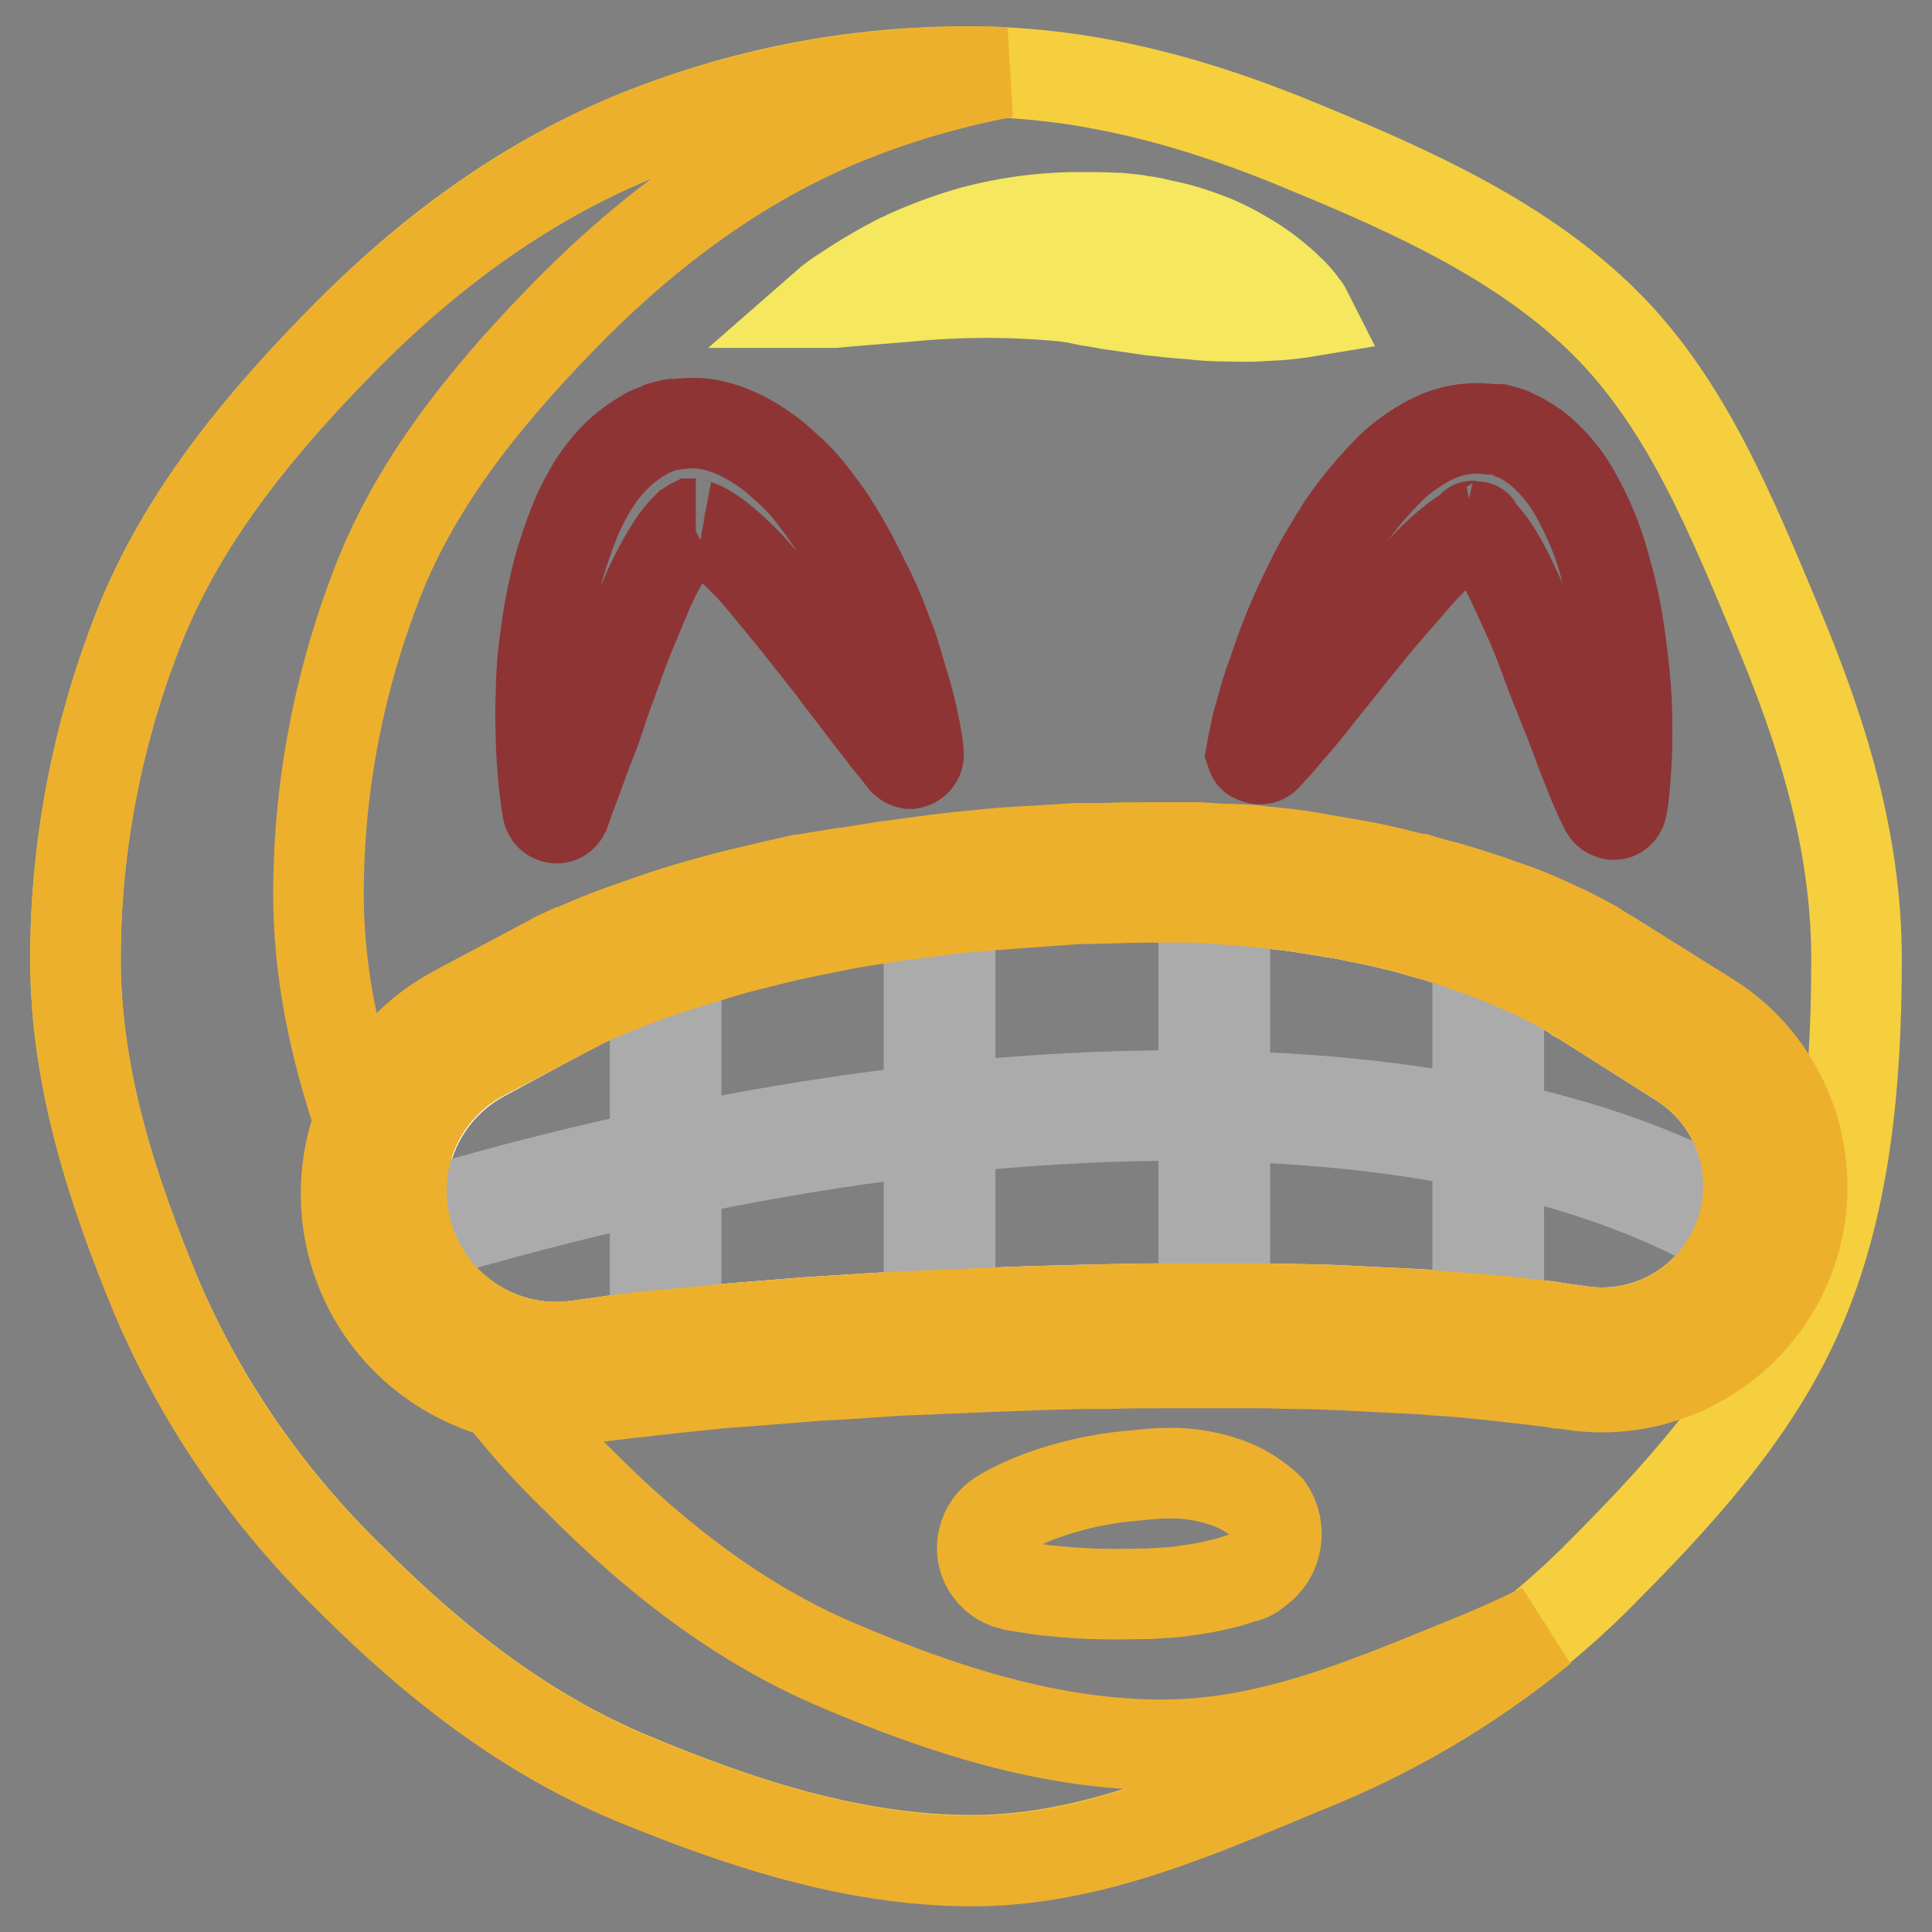 <?xml version="1.0" encoding="utf-8"?>
<!-- Svg Vector Icons : http://www.onlinewebfonts.com/icon -->
<!DOCTYPE svg PUBLIC "-//W3C//DTD SVG 1.1//EN" "http://www.w3.org/Graphics/SVG/1.1/DTD/svg11.dtd">
<svg version="1.1" xmlns="http://www.w3.org/2000/svg" xmlns:xlink="http://www.w3.org/1999/xlink" x="0px" y="0px" viewBox="0 0 256 256" enable-background="new 0 0 256 256" xml:space="preserve">
<rect x="0" y="0" width="256" height="256" fill="#808080" stroke="none"/>
<g> <path stroke-width="12" fill-opacity="0" stroke="#f5cf3e"  d="M246,127.1c0,15.9-1.4,31.8-7.2,45.6c-5.9,14.3-16.9,26-27.7,36.8c-10.9,10.7-23.9,19-38,24.6 c-13.8,5.7-28.4,12.4-44.3,12.4c-15.9,0-31.1-5.1-45-10.9c-14.3-5.9-26.4-15.5-37.3-26.4c-11-10.7-19.8-23.4-25.8-37.5 C15,157.9,10,143,10,127.1c0-15.6,3.1-31,9-45.4c6-14.3,16.2-26.4,27-37.3c10.8-10.9,23.2-20.1,37.6-26.1c14.3-5.9,29.6-8.9,45-8.8 c15.9,0,30.7,4.3,44.5,10.1c14.3,5.9,28.9,12.5,39.7,23.3c10.8,10.8,16.7,25.6,22.7,39.9C241.3,96.7,246,111.2,246,127.1L246,127.1 z"/> <path stroke-width="12" fill-opacity="0" stroke="#edb02d"  d="M154,231.2c-15,0-29.4-4.8-42.4-10.3c-13.5-5.6-24.9-14.6-35.1-24.9C66.1,186,57.8,174,52.2,160.7 c-5.4-13.1-10-27.1-10-42.2c0-14.7,2.9-29.2,8.4-42.8C56.2,62.2,65.9,50.8,76,40.6C86.2,30.4,98,21.6,111.5,16 c7-2.9,14.2-5,21.6-6.4c-1.5-0.1-3-0.1-4.5-0.1c-15.4,0-30.8,3-45,8.8c-14.3,6-26.8,15.3-37.6,26.1C35.2,55.3,25,67.4,19,81.7 c-5.9,14.4-9,29.8-9,45.4c0,15.9,5,30.9,10.7,44.7c6,14.1,14.8,26.8,25.8,37.5c10.8,10.8,22.9,20.4,37.3,26.4 c13.9,5.7,29.1,10.9,45,10.9c15.9,0,30.5-6.7,44.3-12.4c11.3-4.5,21.8-10.7,31.2-18.4c-2.7,1.3-5.5,2.6-8.4,3.8 C182.7,224.9,169.1,231.2,154,231.2L154,231.2z"/> <path stroke-width="12" fill-opacity="0" stroke="#f5e75e"  d="M109.8,40.1c0,0,0.8-0.7,2.4-1.7c2.1-1.4,4.3-2.7,6.6-3.9c3.3-1.6,6.7-2.9,10.3-3.9 c4.2-1.1,8.5-1.7,12.8-1.8h3.3c1,0,2.2,0.1,3.2,0.1c1,0.1,2.1,0.2,3.1,0.4c1,0.1,2,0.4,3,0.6c1.9,0.4,3.8,1,5.6,1.7 c1.6,0.6,3.2,1.4,4.7,2.3c2.3,1.3,4.5,3,6.4,4.9c0.6,0.6,1.1,1.2,1.5,1.8c0.2,0.2,0.4,0.5,0.5,0.7c0,0-1.2,0.2-3.2,0.4 c-1,0.1-2.1,0.1-3.4,0.2s-2.7,0-4.2,0c-1.5,0-3.1-0.1-4.8-0.3c-1.7-0.1-3.4-0.3-5.2-0.5l-2.7-0.4l-2.8-0.4 c-0.9-0.2-1.8-0.3-2.9-0.5l-1.4-0.3c-0.4-0.1-0.9-0.1-1.3-0.2c-7-0.7-14.1-0.7-21.2,0l-7.4,0.6l-2.1,0.2L109.8,40.1z"/> <path stroke-width="12" fill-opacity="0" stroke="#8f3435"  d="M119.8,100.8l-0.7-0.9c-0.4-0.6-1.2-1.4-2-2.5c-0.8-1.1-1.9-2.4-3-3.9c-1.1-1.5-2.5-3.2-3.8-5l-4.5-5.7 c-1.6-2-3.3-4-5-6.1c-1.7-2-3.5-3.8-5.5-5.4c-0.8-0.6-1.6-1.2-2.6-1.6c-0.7-0.3-1-0.3-0.8-0.3h0.3h-0.5h0.1h-0.1 c-0.2,0.1-0.4,0.3-0.6,0.4c-0.7,0.7-1.3,1.4-1.9,2.3c-1.4,2.2-2.6,4.4-3.6,6.8c-1,2.5-2.1,4.9-3,7.3l-2.5,6.9 c-0.7,2.2-1.4,4.2-2.1,5.9c-0.7,1.8-1.2,3.3-1.7,4.6c-0.5,1.3-0.9,2.3-1.1,3l-0.4,1.1c-0.3,0.6-0.9,0.9-1.5,0.6 c-0.3-0.1-0.6-0.4-0.7-0.8c0,0-0.1-0.4-0.2-1.2s-0.3-1.9-0.4-3.3s-0.3-3.2-0.3-5.1c-0.1-2.2-0.1-4.4,0-6.6c0-1.2,0.1-2.5,0.2-3.8 c0.1-1.3,0.3-2.6,0.5-4c0.4-3,1-5.9,1.8-8.8c0.5-1.6,1-3.2,1.6-4.7c0.6-1.7,1.4-3.3,2.3-4.9c1.1-1.9,2.4-3.6,4-5.1 c1-0.9,2.1-1.7,3.3-2.4c0.3-0.2,0.7-0.4,1-0.5l0.5-0.2c0.2-0.1,0.5-0.2,0.7-0.3l0.7-0.2l0.4-0.1H89l0.4-0.1h0.4 c1.6-0.2,3.3-0.2,4.8,0.2c1.3,0.3,2.6,0.8,3.8,1.4c1.9,1,3.7,2.2,5.3,3.7c1.3,1.1,2.6,2.4,3.7,3.8c1,1.3,2,2.6,2.9,4 c1.6,2.5,3,5.1,4.3,7.8c1.2,2.3,2.2,4.7,3.1,7.2c0.9,2.2,1.4,4.3,2,6.2c0.6,1.9,1,3.6,1.3,5s0.5,2.5,0.6,3.2s0.1,1.2,0.1,1.2 c0.1,0.6-0.4,1.2-1.1,1.3C120.4,101.2,120,101,119.8,100.8z M165.8,99.8l0.2-1.1c0.2-0.7,0.3-1.8,0.7-3.2c0.4-1.3,0.8-3,1.4-4.8 c0.7-1.8,1.3-3.9,2.2-6.1c0.9-2.4,2-4.8,3.2-7.2c1.3-2.7,2.8-5.2,4.4-7.7c1.9-2.8,4.1-5.4,6.5-7.8c1.5-1.4,3.2-2.6,5.1-3.6 c2.5-1.3,5.3-1.8,8.1-1.4h1l0.4,0.1l0.7,0.2c0.4,0.1,0.8,0.3,1.1,0.5c0.3,0.1,0.7,0.3,1,0.5c1.1,0.6,2.2,1.4,3.1,2.3 c1.5,1.4,2.8,3.1,3.8,4.9c1.7,3,3,6.1,3.9,9.4c0.8,2.8,1.5,5.7,1.9,8.6c0.4,2.6,0.7,5.1,0.9,7.7c0.2,2.4,0.2,4.6,0.2,6.5 c0,1.9-0.1,3.6-0.2,5s-0.2,2.5-0.3,3.2c-0.1,0.7-0.2,1.2-0.2,1.2c-0.1,0.6-0.7,1.1-1.3,0.9c0,0,0,0,0,0c-0.4-0.1-0.7-0.3-0.9-0.7 l-0.5-1c-0.3-0.7-0.8-1.7-1.3-3c-0.5-1.3-1.2-2.9-1.8-4.6s-1.4-3.7-2.3-5.9c-0.4-1.1-0.9-2.2-1.3-3.3l-1.3-3.5 c-0.9-2.4-2-4.8-3.1-7.2c-0.6-1.2-1.1-2.4-1.7-3.5s-1.2-2.2-1.9-3.1c-0.5-0.7-1.1-1.4-1.8-2.1c-0.1-0.1-0.3-0.2-0.5-0.3h0.4h-0.4 c-0.3,0,0.4,0.1,0.3,0.1c0.4,0,0.3-0.1-0.3,0.2c-0.8,0.4-1.6,0.9-2.3,1.4c-2,1.6-3.8,3.3-5.4,5.2c-1.7,2-3.5,4-5.1,5.9 c-1.6,2-3.2,3.9-4.6,5.7c-1.4,1.8-2.8,3.4-3.9,4.9c-1.2,1.5-2.3,2.8-3.2,3.8c-0.9,1.1-1.6,1.9-2.1,2.4l-0.8,0.9 c-0.4,0.5-1.2,0.5-1.6,0.1C166,100.4,165.9,100.1,165.8,99.8z"/> <path stroke-width="12" fill-opacity="0" stroke="#ffffff"  d="M76.5,133.2c0,0,0.5-0.3,1.4-0.7c0.9-0.5,2.4-1.1,4.2-1.8c1.8-0.7,4-1.6,6.6-2.4c2.5-0.8,5.4-1.7,8.5-2.6 c3.1-0.8,6.5-1.7,10-2.4l5.5-1.1l5.7-0.9c3.9-0.5,7.9-1.1,12-1.4c4.1-0.3,8.3-0.6,12.4-0.9c4.2-0.3,8.3-0.3,12.4-0.1h3.1l3,0.2 l3,0.2c1,0.1,2,0.2,3,0.3c1.9,0.2,3.9,0.4,5.7,0.7c1.9,0.3,3.7,0.6,5.5,0.9c1.8,0.4,3.5,0.7,5.2,1.1l2.5,0.6l2.4,0.7 c1.6,0.4,3.1,0.9,4.5,1.4s2.8,1,4,1.4c2.5,1,4.7,1.9,6.6,2.8c1.8,0.9,3.3,1.7,4.3,2.3c0.5,0.3,0.9,0.5,1.1,0.7l0.4,0.2l13.1,8.3 c9.1,5.7,11.8,17.7,6.1,26.8c-4.1,6.5-11.6,10-19.2,8.9l-1.4-0.2c-1-0.1-2.4-0.4-4.3-0.6c-1.9-0.2-4-0.5-6.6-0.7 c-2.5-0.2-5.4-0.4-8.6-0.7c-3.2-0.2-6.5-0.3-10-0.5c-3.5-0.2-7.4-0.2-11.2-0.3s-7.9,0-12,0s-8.3,0.1-12.4,0.2s-8.3,0.2-12.4,0.4 l-12,0.5l-11.2,0.7l-10,0.8c-3.1,0.3-6,0.6-8.5,0.8c-2.5,0.2-4.8,0.5-6.6,0.7c-3.6,0.5-5.7,0.8-5.7,0.8 c-11.2,1.6-21.6-6.2-23.2-17.4c-1.2-8.5,3-16.9,10.7-21L76.5,133.2z"/> <path stroke-width="12" fill-opacity="0" stroke="#edb02d"  d="M164.9,209c-0.1,0-0.3,0.1-0.4,0.1c-0.3,0.1-0.6,0.2-0.9,0.3c-0.8,0.3-1.9,0.5-3.1,0.8 c-1.4,0.3-2.9,0.5-4.3,0.7c-0.8,0.1-1.5,0.1-2.7,0.2c-1.1,0.1-2,0.1-3,0.1c-3.7,0.1-7.4,0-11.1-0.4c-1.5-0.1-2.9-0.4-3.7-0.5 c-0.9-0.1-1.4-0.3-1.4-0.3H134c-2.7-0.7-4.4-3.4-3.7-6.1c0.3-1.3,1.1-2.4,2.2-3.1c1.6-1,3.4-1.8,5.2-2.5c3.8-1.4,7.7-2.3,11.7-2.7 c1.1-0.1,2.2-0.2,3.2-0.3c1.1-0.1,2.3-0.1,3.4-0.1c2.2,0.1,4.3,0.5,6.4,1.2c1.5,0.5,3,1.3,4.3,2.3c0.4,0.3,0.8,0.6,1.1,0.9l0.3,0.3 c1.8,2.6,1.2,6.3-1.4,8.1c0,0,0,0,0,0C166,208.6,165.5,208.9,164.9,209L164.9,209z"/> <path stroke-width="12" fill-opacity="0" stroke="#ababab"  d="M234.1,166.4c-0.3,0-0.6-0.1-0.8-0.3c-15.9-10.9-41-17.4-70.6-18.2c-33.1-0.9-71.2,5-110.5,17.1 c-0.7,0.3-1.6-0.1-1.8-0.9s0.1-1.6,0.9-1.8c0,0,0.1,0,0.1,0c75.9-23.4,148.1-22.8,183.6,1.6c0.7,0.4,0.8,1.3,0.4,2 C235.1,166.1,234.6,166.4,234.1,166.4L234.1,166.4z"/> <path stroke-width="12" fill-opacity="0" stroke="#ababab"  d="M197.2,177.5c-0.8,0-1.4-0.6-1.4-1.4l0,0v-54.5c0-0.8,0.6-1.4,1.4-1.4c0.8,0,1.4,0.6,1.4,1.4V176 C198.6,176.8,198,177.5,197.2,177.5L197.2,177.5L197.2,177.5z M160.9,175.7c-0.8,0-1.4-0.6-1.4-1.4l0,0v-54.8 c0-0.8,0.6-1.4,1.4-1.4c0.8,0,1.4,0.6,1.4,1.4v54.8C162.3,175.1,161.6,175.7,160.9,175.7L160.9,175.7L160.9,175.7z M124.5,175.7 c-0.8,0-1.4-0.6-1.4-1.4l0,0V120c0-0.8,0.6-1.4,1.4-1.4c0.8,0,1.4,0.6,1.4,1.4c0,0,0,0,0,0v54.3 C125.9,175.1,125.3,175.7,124.5,175.7L124.5,175.7z M88.2,179.1c-0.8,0-1.4-0.6-1.4-1.4l0,0V123c0-0.8,0.6-1.4,1.4-1.4 c0.8,0,1.4,0.6,1.4,1.4v54.6C89.6,178.4,88.9,179.1,88.2,179.1L88.2,179.1z"/> <path stroke-width="12" fill-opacity="0" stroke="#edb02d"  d="M73.5,185.6c1.4,0,2.7-0.1,4.1-0.3c0,0,2-0.3,5.5-0.7l2-0.2c1.3-0.2,2.8-0.3,4.3-0.5l2.9-0.3 c1.8-0.2,3.6-0.4,5.6-0.5l3.8-0.3l6.2-0.5l5.1-0.3l6-0.4l12-0.5c2.9-0.1,5.6-0.2,8.5-0.3l3.8-0.1h3.4c2.7-0.1,5.2-0.1,7.7-0.1h12.9 l4.2,0.1c2.4,0,4.7,0.1,6.9,0.2l3.8,0.2c2.1,0.1,4.2,0.2,6,0.3l2.4,0.2c2.1,0.1,4.2,0.3,5.9,0.5h0.1c2.7,0.3,4.7,0.5,6.3,0.7h0.1 c1.4,0.2,2.6,0.3,3.6,0.5h0.4l1.4,0.2c1.3,0.2,2.5,0.3,3.8,0.3c14.7,0,26.6-11.9,26.6-26.5c0-9.2-4.7-17.7-12.4-22.5l-13.1-8.2 l-0.4-0.2c-0.3-0.2-0.8-0.5-1.4-0.9l-0.3-0.2c-1-0.5-2.5-1.4-4.3-2.2c-2.5-1.2-4.8-2.2-7.2-3l-0.9-0.3c-1-0.4-2.2-0.8-3.5-1.2 c-1.3-0.4-3-1-4.8-1.4l-1.1-0.3l-1.3-0.4h-0.3l-2.4-0.6c-1.9-0.5-3.8-0.9-5.5-1.2c-1.8-0.3-3.9-0.7-5.7-1c-2.1-0.4-4.2-0.6-6.1-0.8 l-1-0.1c-0.7-0.1-1.4-0.2-2.1-0.2h-0.1l-2-0.1h-1l-1.4-0.1l-1.6-0.1h-6.5c-2.1,0-4.1,0-6.1,0.1h-3.7l-3,0.2 c-3.2,0.2-6.4,0.3-9.7,0.7c-4,0.3-7.9,0.9-11.7,1.4l-0.6,0.1h-0.2l-5.7,0.9h-0.2l-5.5,0.9h-0.1c-4,0.9-7.5,1.7-10.5,2.5 s-6.1,1.7-8.9,2.7c-2.3,0.8-4.7,1.6-6.9,2.5c-1.3,0.5-2.4,1-3.3,1.4l-1,0.5H75c-1.1,0.5-1.7,0.8-1.8,0.9l-12.6,6.7 c-13.5,7.1-18.7,23.8-11.5,37.3C53.8,179.9,63.2,185.6,73.5,185.6z M63.9,139.9l12.6-6.6c0,0,0.5-0.3,1.4-0.7 c0.9-0.5,2.4-1.1,4.2-1.8s4-1.6,6.6-2.4c2.5-0.8,5.4-1.7,8.5-2.6c3.1-0.8,6.5-1.7,10-2.4l5.5-1.1l5.7-0.9c3.9-0.5,7.9-1.1,12-1.4 c4.1-0.3,8.3-0.6,12.4-0.9c3.1,0,6.3-0.2,9.4-0.2h6.1l3,0.2l3,0.2c1,0.1,2,0.2,3,0.3c1.9,0.2,3.9,0.4,5.7,0.7 c1.9,0.3,3.7,0.6,5.5,0.9c1.8,0.4,3.5,0.7,5.2,1.1l2.5,0.6l2.4,0.7c1.6,0.4,3.1,0.9,4.5,1.4c1.4,0.5,2.8,1,4,1.4 c2.5,1,4.7,1.9,6.6,2.8c1.8,0.9,3.3,1.7,4.3,2.3c0.5,0.3,0.9,0.5,1.1,0.7l0.4,0.2l13.1,8.3c9.1,5.7,11.8,17.7,6.1,26.8 c-3.6,5.7-9.8,9.1-16.4,9.1c-0.9,0-1.9-0.1-2.8-0.2l-1.4-0.2c-1-0.1-2.4-0.4-4.3-0.6c-1.9-0.2-4-0.5-6.6-0.7 c-2.5-0.2-5.4-0.4-8.6-0.7c-3.2-0.2-6.5-0.3-10-0.5c-3.5-0.2-7.4-0.2-11.2-0.3h-13.1c-3.7,0-7.5,0.1-11.3,0.2 c-4.2,0.1-8.3,0.2-12.4,0.4l-12,0.5l-11.2,0.7l-10,0.8c-3.1,0.3-6,0.6-8.5,0.8c-2.5,0.2-4.8,0.5-6.6,0.7c-3.6,0.5-5.7,0.8-5.7,0.8 c-1,0.1-2,0.2-3,0.2c-11.3-0.1-20.4-9.3-20.4-20.6C53.1,150.3,57.3,143.4,63.9,139.9z"/></g>
</svg>